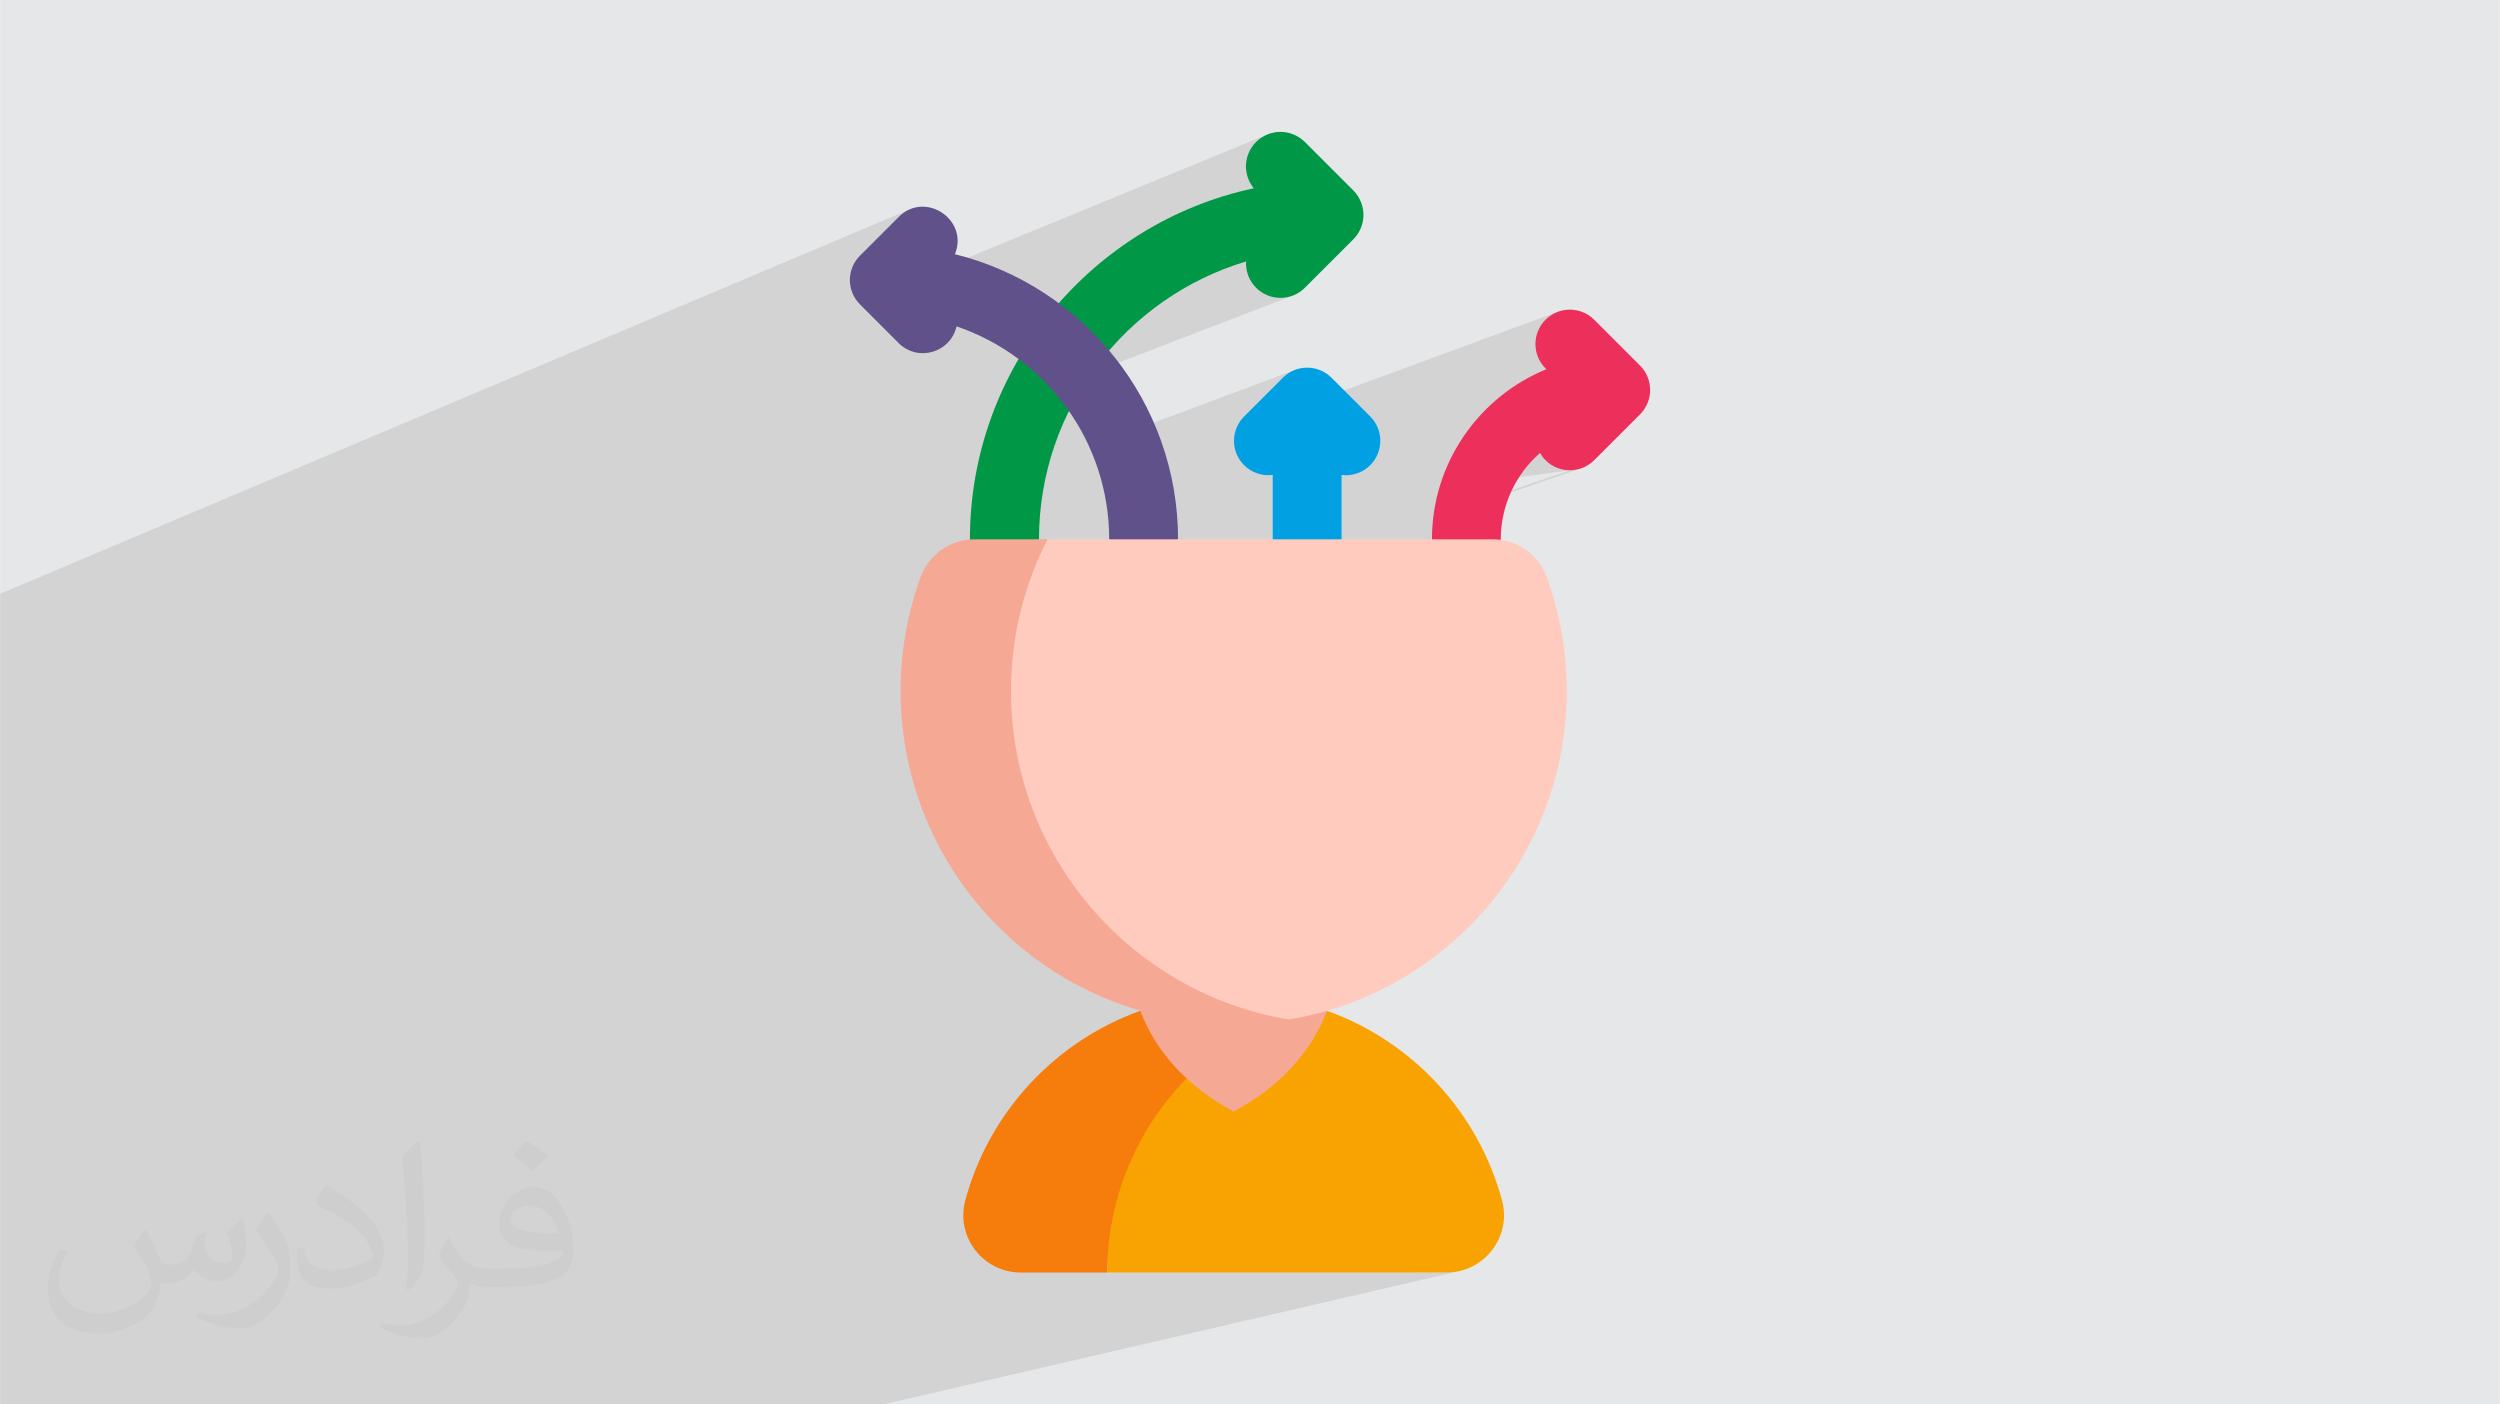 <?xml version="1.0" encoding="UTF-8"?>
<!DOCTYPE svg PUBLIC "-//W3C//DTD SVG 1.0//EN" "http://www.w3.org/TR/2001/REC-SVG-20010904/DTD/svg10.dtd">
<!-- Creator: CorelDRAW -->
<svg xmlns="http://www.w3.org/2000/svg" xml:space="preserve" width="3.708in" height="2.083in" version="1.0" style="shape-rendering:geometricPrecision; text-rendering:geometricPrecision; image-rendering:optimizeQuality; fill-rule:evenodd; clip-rule:evenodd"
viewBox="0 0 3702.73 2080.18"
 xmlns:xlink="http://www.w3.org/1999/xlink"
 xmlns:xodm="http://www.corel.com/coreldraw/odm/2003">
 <defs>
  <style type="text/css">
   <![CDATA[
    .fil4 {fill:#60518A;fill-rule:nonzero}
    .fil5 {fill:#00A0E3;fill-rule:nonzero}
    .fil3 {fill:#009846;fill-rule:nonzero}
    .fil6 {fill:#EC305B;fill-rule:nonzero}
    .fil9 {fill:#F5A893;fill-rule:nonzero}
    .fil8 {fill:#F67C0B;fill-rule:nonzero}
    .fil7 {fill:#F9A302;fill-rule:nonzero}
    .fil10 {fill:#FFCBBE;fill-rule:nonzero}
    .fil2 {fill:#373435;fill-opacity:0.031}
    .fil1 {fill:#2B2A29;fill-opacity:0.102}
    .fil0 {fill:#E6E7E8}
   ]]>
  </style>
 </defs>
 <g id="Layer_x0020_1">
  <polygon class="fil0" points="-0,0 3702.73,0 3702.73,2080.18 -0,2080.18 "/>
  <path class="fil1" d="M1814.71 1510.12l47.65 0 76.93 -21.29 0 0 -76.93 21.29 46.58 0 -0.05 0.01m42.31 -8.99l14.28 -3.93 -14.28 3.93m-539.06 -377.73l40.35 -47.07 -40.22 47.24m241.93 308.47l3.68 4.56 3.8 4.44 3.92 4.32 4.03 4.19 4.13 4.06 4.24 3.94 4.34 3.81 2.66 2.2 142.17 -40.78 -113.05 60.8 1.19 0.68 5.04 2.72 5.11 2.57 5.19 2.43 5.25 2.28 5.31 2.14 1.61 0.6 3.77 1.39 5.43 1.84 5.49 1.69 1.1 0.3 4.44 1.23 5.59 1.38 5.63 1.22 5.67 1.07 5.72 0.9 5.75 0.74 5.78 0.58 5.81 0.42 5.84 0.25 5.87 0.08m-550.26 -1071.8l149.88 -61.81 -149.88 61.81 0.07 0.14 2.57 4.34 3.03 4.13 1.15 1.27 133.09 -54.71 9.97 -16.99 -9.97 16.99 473.02 -194.43 -4.59 2.11 -4.39 2.57 -4.17 3.04 -3.9 3.51 -3.31 3.64 -2.9 3.87 -2.48 4.06 -2.07 4.23 -1.66 4.37 -1.25 4.47 -0.83 4.55 -0.42 4.6 -0.01 4.61 0.41 4.6 0.82 4.55 1.23 4.48 1.65 4.37 2.06 4.24 2.47 4.07 2.89 3.88 -168.31 67.94 -17.34 11.2 -18.18 12.85 -17.62 13.58 -17.02 14.28 -16.41 14.97 -15.77 15.63 -15.11 16.27 -14.43 16.89 -13.73 17.49 -13 18.06 -10.39 15.78 293.22 -115.28 16.17 -5.92 16.47 -5.29 -0.01 5.25 0.51 5.22 1.05 5.16 1.58 5.05 2.12 4.89 0.62 1.1 153.29 -59.78 -0.04 0.04 -0.07 0.06 -153.16 59.73 2.01 3.55 3.2 4.45 3.73 4.16 3.88 3.51 4.14 3.04 4.36 2.57 4.54 2.11 4.68 1.64 4.8 1.17 4.87 0.7 4.9 0.24 4.9 -0.24 4.87 -0.7 4.8 -1.17 4.68 -1.64 -359.02 138.24 6.51 7.34 8.09 9.86 7.71 10.16 7.33 10.46 6.93 10.75 6.52 11.03 6.11 11.29 5.68 11.54 1.62 3.65 303.28 -113.32 -4.5 2.13 -4.28 2.56 -4.03 2.98 -3.74 3.39 -57.38 57.38 -3.5 3.87 -3.03 4.13 -2.57 4.34 -2.1 4.52 -1.27 3.63 475.82 -175.01 -4.52 2.1 -4.34 2.57 -4.13 3.03 -3.87 3.5 -3.5 3.87 -3.03 4.13 -2.57 4.34 -2.1 4.52 -1.64 4.67 -1.17 4.78 -0.7 4.85 -0.23 4.89 0.23 4.89 0.7 4.85 1.17 4.78 1.64 4.67 2.1 4.52 2.57 4.34 3.03 4.13 3.5 3.87 1.18 1.18 -9.22 3.98 -9.05 4.3 -8.85 4.62 -8.66 4.93 -8.46 5.24 -8.25 5.53 -8.04 5.82 -7.81 6.1 -7.58 6.38 -7.35 6.64 -7.1 6.91 -6.84 7.15 -6.59 7.4 -6.32 7.63 -0.65 0.85 249.69 -88.81 0 0 -249.7 88.82 -5.39 7.01 -5.76 8.09 -5.47 8.3 -5.17 8.51 -4.86 8.71 -4.55 8.9 -4.23 9.08 -3.9 9.26 -3.56 9.43 -3.22 9.59 -1.67 5.65 -1.2 4.09 -2.51 9.89 -2.15 10.03 -1.77 10.16 -1.1 8.13 -0.13 1.01 202.3 -69.62 4.89 -0.23 4.85 -0.7 4.78 -1.17 -217.15 74.66 -0.83 8.61 -0.61 10.52 -0.2 10.61 57.16 34 -725.48 243.46 -61.17 20.53 20.81 26.54 0.13 0.17 13.09 16.7 865.57 -285.36 0 0 -865.58 285.36 228.83 291.77 -70.59 20.55 13.44 7.44 17.6 8.85 17.99 8.16 18.36 7.45 18.72 6.73 19.06 5.98 0 0 -0 0 0.01 0 4.12 1.18 4.14 1.15 4.15 1.11 4.17 1.08 4.18 1.04 4.19 1.01 4.21 0.97 4.22 0.94 4.24 0.9 4.25 0.86 4.26 0.83 4.28 0.79 4.28 0.75 4.3 0.72 4.32 0.68 4.32 0.64 4.34 0.6 4.35 0.57 4.36 0.53 4.38 0.49 4.38 0.45 4.39 0.41 4.41 0.38 3.32 0.25 1.1 0.08 4.43 0.3 4.44 0.26 4.45 0.22 0.35 0.02 4.11 0.17 4.47 0.14 4.48 0.1 4.49 0.06 4.5 0.02 5.22 -0.03 5.2 -0.08 5.19 -0.13 5.18 -0.19 5.17 -0.24 5.15 -0.29 5.13 -0.35 5.12 -0.4 5.1 -0.45 5.09 -0.5 5.07 -0.56 5.06 -0.61 5.04 -0.66 5.03 -0.71 5.01 -0.76 4.94 -0.8 0.05 -0.01 3.6 -0.62 3.6 -0.64 3.59 -0.67 3.58 -0.69 3.57 -0.72 3.56 -0.74 3.55 -0.77 3.54 -0.79 3.53 -0.82 3.52 -0.85 3.51 -0.87 3.12 -0.8 0.38 -0.1 3.49 -0.92 3.48 -0.94 -232.57 64.01 0.01 0.01 3.95 4.97 4.08 4.89 4.2 4.81 4.32 4.72 4.44 4.64 4.56 4.55 4.68 4.47 4.8 4.38 4.91 4.3 5.02 4.21 5.14 4.12 5.25 4.04 5.36 3.95 5.47 3.86 5.57 3.77 5.68 3.68 5.78 3.6 5.89 3.51 5.99 3.42 6.09 3.33 -187.22 49.38 0 189.06 16.42 0 309.11 -387.65 -309.11 387.65 486.12 0 10.28 -0.61 9.87 -1.77 -618.47 143.09 -43.55 54.61 43.55 -54.61 -236.05 54.61 -9.03 0 -460.16 0 -117.34 0 -128.71 0 -178.18 0 -143.6 0 -88.56 0 -182.54 0 0 -41.98 0 -2.18 0 -0 0 -10.37 0 -0 0 -2.41 0 -8.31 0 -5.25 0 -21.84 0 -12.37 0 -0 0 -28.58 0 -33.34 0 -381.49 0 -34.05 0 -13.43 0 -27.52 0 -28.41 0 -41.54 0 -7.01 0 -5.66 0 -14.67 0 -3.75 0 -6.43 0 -24.94 0 -2.52 0 -24.53 0 -29.14 0 -3.93 0 -89.46 0 -2.95 0 -23.38 0 -36.17 0 -1.31 0 -39.94 0 -20.12 0 -8.18 0 -14.53 0 -5.4 0 -1.53 0 -47.41 0 -0.35 0 -3.07 0 -10.93 0 -48.06 0 -28.53 0 -3.71 1346.66 -569.16 -8.05 4.58 -7.61 6.39 -57.38 57.38 -3.5 3.87 -3.03 4.13 -2.57 4.34 -2.1 4.52 -1.63 4.67 -1.17 4.78 -0.7 4.85 -0.24 4.89 0.24 4.89 0.7 4.85 1.17 4.78 1.63 4.67 2.04 4.38zm595.89 -12.1l-326.26 126.72m0 0l326.26 -126.72m-31.63 216.44l460.35 -169.09 -460.35 169.09zm496.4 53.93l-4.89 -0.23 -4.85 -0.7 -4.78 -1.17 -4.67 -1.64 -4.52 -2.1 -4.34 -2.57 -4.13 -3.03 -3.87 -3.5 -1.2 -1.24 -1.14 -1.27 -1.09 -1.3 -1.04 -1.33 -0.99 -1.36 -0.94 -1.38 -0.89 -1.41 -0.85 -1.42 -149.23 51.95m-416.65 825.07l0 0 112.16 -31.08 -57.14 15.83 -55.02 15.24zm27.8 -50.94l84.35 -23.76 -68.57 28.98"/>
  <path class="fil2" d="M215.96 1821.93c7.07,10.71 11.65,21.01 16.13,32.45 3.33,6.66 5.09,18.93 20.7,18.93 4.57,0 11.13,-1.35 16.95,-4.57 6.55,-3.44 11.54,-8.64 14.15,-16.53l6.24 -21.01 15.19 -7.49 1.04 1.04c-2.08,7.91 -2.59,15.5 -2.59,21.43 0,17.57 15.19,24.23 27.25,24.23 7.07,0 13.42,-3.44 13.42,-9.89 0,-8.32 -3.53,-22.47 -8.12,-35.16 7.07,-7.07 14.15,-14.15 22.26,-19.87l1.25 0.63c3.53,14.98 5.51,29.75 5.51,39.63 0,9.67 -4.27,20.39 -7.8,27.36 -7.28,13.73 -20.18,24.65 -35.78,24.65 -11.85,0 -25.06,-5.93 -34.12,-16.95l-0.52 0c-8.53,10.61 -21.74,20.18 -42.86,20.18l-6.55 0c-1.04,13.94 -4.05,23.81 -8.64,32.66 -12.58,24.54 -49.92,41.92 -85.08,41.92 -48.89,0 -73.43,-28.19 -73.43,-65.73 0,-23.19 7.59,-44.72 19.24,-60.01l9.56 3.95c-7.28,13.94 -12.17,27.04 -12.17,39.94 0,35.16 28.61,51.9 61.58,51.9 30.58,0 68.44,-19.45 75.31,-42.02 -2.59,-24.65 -11.85,-36.19 -26,-58.66 4.27,-7.49 9.78,-14.98 16.64,-22.98l1.25 0 0 0 0 0 -0.01 -0.04zm563.83 -132.3c10.3,6.45 20.39,14.04 30.27,22.78 -5.51,7.8 -12.38,14.88 -20.91,21.12 -9.89,-8.01 -19.76,-14.88 -29.86,-22.16 6.86,-7.7 13.63,-15.08 20.49,-21.74l0 0 0 0 0 0 0 0 0 0 0.01 0zm5.3 96.11c-16.64,0 -30.27,10.92 -30.27,19.03 0,17.38 33.28,22.78 73.12,22.56 -4.99,-20.39 -22.47,-41.61 -42.86,-41.61l0 0.01zm-37.35 92.99c21.64,0 40.57,-0.63 55.02,-4.27 16.13,-4.05 29.75,-12.17 29.75,-17.78 0,-1.46 0,-3.22 -0.52,-4.68 -9.05,0.83 -19.45,0.83 -28.5,0.83 -29.33,0 -51.79,-6.66 -60.64,-23.09 -2.19,-4.57 -3.74,-9.67 -3.74,-15.5 0,-15.92 6.86,-31.41 18.93,-42.13 10.08,-8.84 21.22,-14.35 32.55,-14.35 20.49,0 36.81,16.44 48.26,42.34 6.24,14.15 10.5,30.47 10.5,51.07 0,13.73 -3.74,25.27 -12.27,33.8 -15.92,15.4 -45.24,21.22 -90.17,21.22l-20.39 0 0 0 -5.3 0c-11.13,0 -19.14,-1.98 -25.48,-6.86l-1.04 0c0.31,2.59 0.52,5.09 0.52,7.49 0,10.08 -3.33,22.98 -10.08,33.28 -19.97,29.64 -41.61,42.53 -60.33,42.53 -18.93,0 -42.13,-7.28 -63.03,-16.75l3.74 -7.28c6.76,2.81 16.13,4.68 29.02,4.68 33.8,0 78.21,-32.45 83.72,-64.17 -1.25,-2.59 -3.53,-6.03 -6.76,-9.67 -9.89,-11.75 -16.13,-21.53 -21.95,-31.82 4.99,-9.89 9.56,-17.78 13.83,-24.96l1.77 -0.21c14.46,29.44 27.56,46.28 56.78,46.28l4.57 0 0 0 21.22 0 0 0 0 0 0 0 0 0 0 0 0.04 0zm-146.45 31.1c2.5,-13.52 2.7,-28.7 2.7,-42.86l0 -21.01c0,-39.21 -4.99,-96.2 -9.05,-133.34 7.07,-7.59 16.95,-16.53 24.75,-22.56l2.29 0.63c5.3,46.7 6.55,100.79 6.55,150.81 0,13.11 -0.52,25.9 -1.77,35.26 -0.73,11.85 -7.59,20.8 -22.26,34.53l-3.22 -1.46zm-150.71 -61.89c0.73,18.41 9.78,32.87 41.4,32.87 19.66,0 36.3,-5.09 54.71,-13.83 3.33,-1.46 5.09,-3.44 5.09,-5.09 0,-11.54 -8.84,-26.83 -23.71,-40.77 -14.46,-13.11 -33.6,-24.65 -51.48,-32.35 -6.14,-2.59 -8.12,-5.3 -8.12,-7.91 0,-5.3 7.07,-16.44 12.9,-24.44l1.98 -0.21c20.49,10.71 43.38,26.63 60.33,44.3 15.4,16.33 24.96,32.87 24.96,50.86 0,13.31 -4.05,25.79 -10.61,37.44 -22.47,11.33 -46.39,19.97 -70.1,19.97 -28.81,0 -48.47,-13.52 -48.47,-45.24 0,-3.44 0,-8.73 1.25,-15.61l9.89 0 0 0 0 0 0 0 0 0 0 0 -0.01 0zm-52.11 -52.32l17.89 28.92c6.55,10.71 12.69,22.37 12.69,40.77l0 23.5c0,19.03 -12.17,39.42 -31.82,59.6 -15.4,13.63 -29.02,19.45 -41.61,19.45 -18.72,0 -40.15,-5.82 -64.9,-16.44l2.81 -7.28c7.8,2.08 16.84,3.84 27.98,3.84 35.58,-0.21 71.97,-26.21 88.61,-57.93 1.98,-3.64 2.7,-7.07 2.7,-9.47 0,-3.64 -1.98,-7.7 -3.53,-11.33 -9.05,-17.05 -19.14,-32.66 -30.27,-47.12 5.82,-9.16 11.65,-17.99 17.99,-26.73l1.46 0.21 0 0 0 0 0 0 0 0 0 0 -0.01 0z"/>
  <g id="_2537754961440">
   <path class="fil3" d="M2004.45 282.1l-71.79 -71.79c-9.99,-9.99 -23.59,-14.98 -35.92,-14.98 -13.09,0 -26.42,4.99 -36.41,14.98 -18.77,18.77 -19.9,48.48 -3.4,68.57 -239.94,51.33 -420.42,264.98 -420.42,520.02l50.29 40.79 52.01 -40.79c0,-194.15 129.51,-358.6 306.67,-411.56 -0.74,13.98 4.17,28.21 14.85,38.89 9.98,9.98 23.08,14.98 36.17,14.98 13.09,0 26.18,-5 36.17,-14.98 81.95,-81.94 71.03,-71.02 71.94,-71.96 19.35,-19.5 20.23,-51.24 -0.15,-72.16z"/>
   <path class="fil4" d="M1414.32 376.51c20.74,-51.3 -44.2,-94.33 -83.33,-55.19l-57.38 57.38c-19.91,19.91 -19.91,52.2 0,72.11l57.37 57.37c28.51,28.51 76.99,14.03 85.74,-24.79 131.34,44.69 226.09,169.24 226.09,315.5l45.98 33.99 56 -33.99c0,-203.86 -140.93,-375.4 -330.48,-422.38l0 0z"/>
   <path class="fil5" d="M1972.07 559.5c-9.56,-9.56 -22.53,-14.93 -36.06,-14.93 -13.52,0 -26.49,5.37 -36.06,14.93l-57.38 57.38c-19.91,19.91 -19.91,52.2 0,72.11 11.58,11.59 27.35,16.38 42.44,14.49l0 95.41 48.77 34 53.22 -34 0 -95.41c2.12,0.27 4.25,0.45 6.38,0.45 13.05,0 26.1,-4.98 36.06,-14.94 19.91,-19.91 19.91,-52.2 0,-72.11l-57.39 -57.38z"/>
   <path class="fil6" d="M2429.14 541.55l-67.98 -67.98c-19.91,-19.91 -52.2,-19.91 -72.11,0 -19.92,19.91 -19.92,52.2 0,72.11l1.18 1.18c-99.27,40.66 -169.4,138.28 -169.4,252.02l57.16 34 44.82 -34c0,-50.95 22.52,-96.71 58.1,-127.94 2.2,3.82 4.87,7.45 8.14,10.71 9.96,9.96 23.01,14.93 36.06,14.93 13.05,0 26.1,-4.98 36.06,-14.93l67.98 -67.98c20.04,-20.04 19.71,-52.42 -0,-72.13l0 0z"/>
   <path class="fil7" d="M1965.49 1497.21c-44.19,-15.82 -90.94,-23.94 -138.32,-23.94l-187.21 79.12 0 332.47 502.54 0c55.8,0 96.68,-52.93 82.16,-106.81 -34.97,-129.78 -132.15,-235.36 -259.17,-280.84l0 0z"/>
   <path class="fil8" d="M1939.29 1488.82c-35.66,-10.11 -73.26,-15.56 -112.13,-15.56 -48.52,0 -95.11,8.44 -138.37,23.94 -126.1,45.18 -223.97,150.26 -259.12,280.74 -14.53,53.93 26.29,106.91 82.14,106.91l128.14 0c0,-70.11 17.73,-136.22 48.87,-194.15l-0.06 -0.02c52.21,-97.13 142.29,-171.13 250.52,-201.86l0 0z"/>
   <path class="fil9" d="M1827.17 1422.79l-138.38 74.42c24.3,63.73 72.9,114.2 138.38,149.21 65.47,-35.01 114.02,-85.49 138.31,-149.21l-138.31 -74.41z"/>
   <path class="fil10" d="M2290.95 854.92c-12.23,-33.62 -44.15,-56.03 -79.93,-56.03l-659.65 0 -217.56 224.64 320.39 408.52c38.67,49.3 97.84,78.07 160.5,78.07l94.24 0c19.25,-3.22 38.12,-7.54 56.54,-12.91 205.32,-59.87 355.04,-249.37 355.04,-473.68 0,-59.23 -10.44,-116.01 -29.58,-168.61l0 0z"/>
   <path class="fil9" d="M1497.36 1023.53c0,-80.91 19.49,-157.26 54.02,-224.64l-108.07 0c-35.78,0 -67.7,22.41 -79.93,56.03 -19.13,52.61 -29.56,109.39 -29.56,168.61 0,224.43 149.87,413.86 354.98,473.68 43.9,12.8 90.34,19.67 138.38,19.67 27.86,0 55.17,-2.33 81.77,-6.77 -233.55,-38.97 -411.59,-241.98 -411.59,-486.59l0 0z"/>
  </g>
 </g>
</svg>
